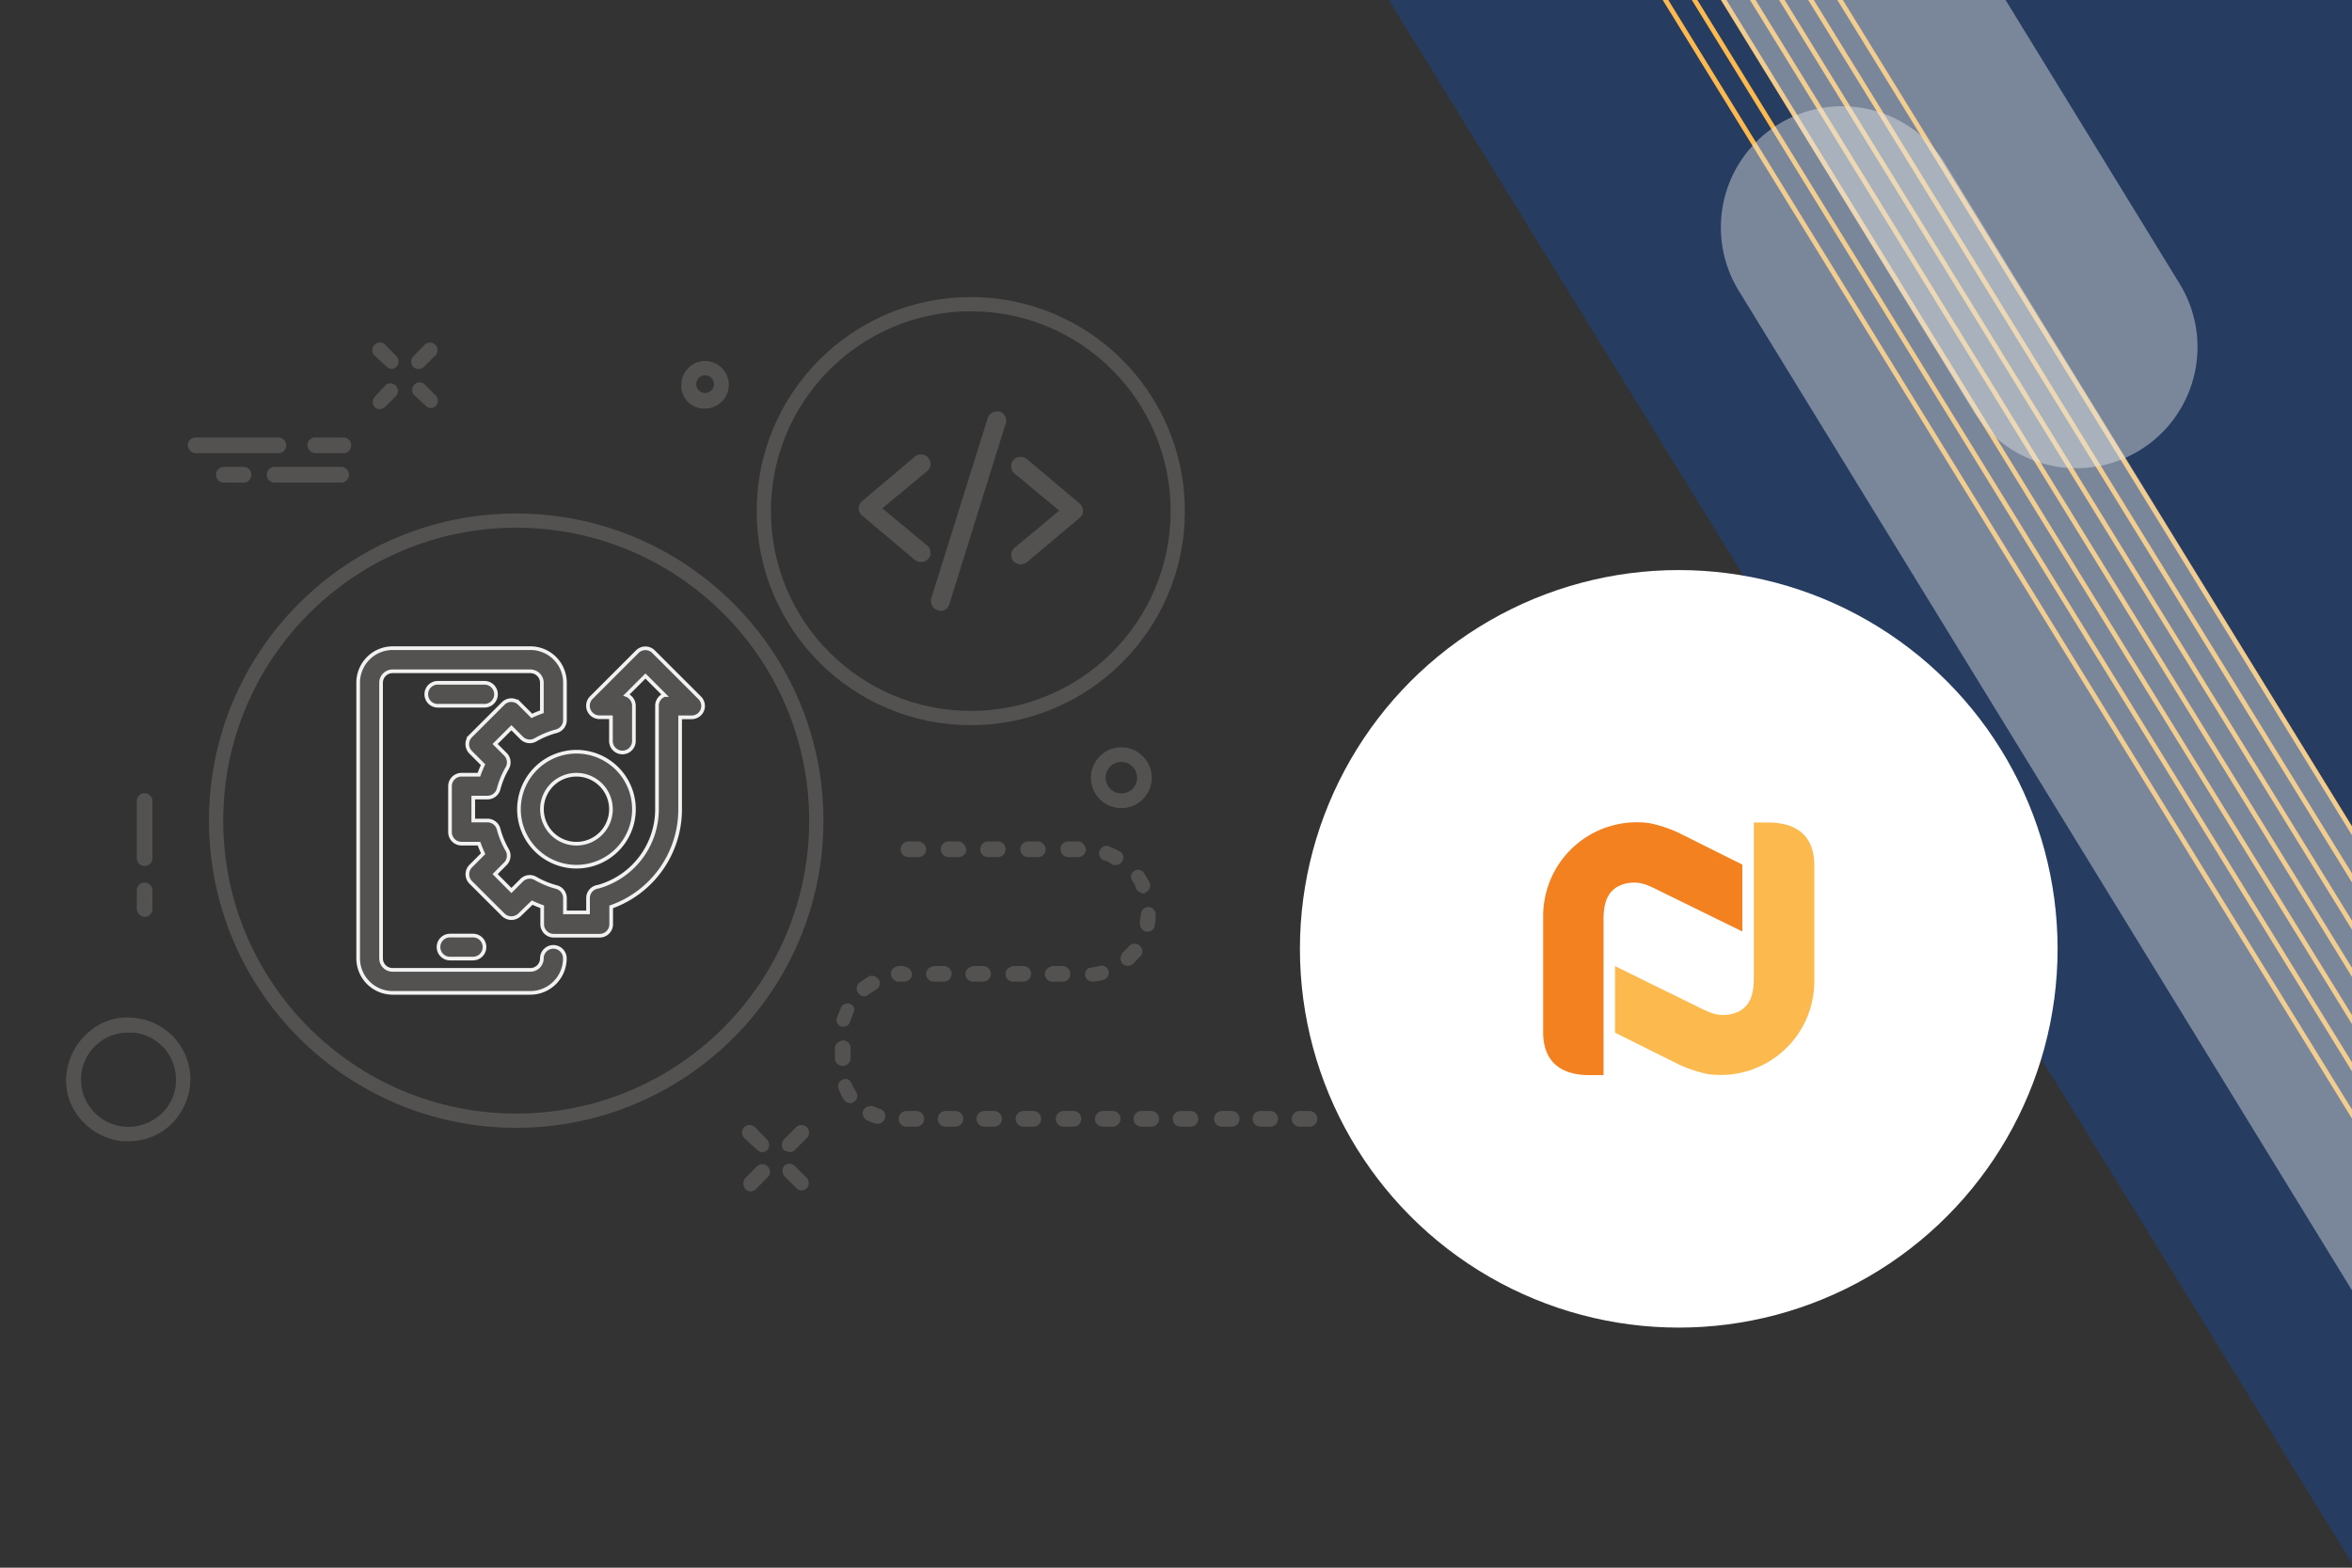 <svg xmlns="http://www.w3.org/2000/svg" viewBox="0 0 495 330"><rect x="0" y="0" width="495" height="330" fill="#333333" stroke="none"/><defs><style>.cls-1,.cls-3{fill:#545151;}.cls-2,.cls-4{fill:none;}.cls-2{stroke:#545151;stroke-width:3px;}.cls-2,.cls-3{stroke-miterlimit:10;}.cls-3{stroke:#f2f2f2;stroke-width:0.77px;}.cls-5{fill:#164a9e;opacity:0.43;}.cls-6{fill:#fff;}.cls-7{fill:#fcb94d;}.cls-8{fill:#f48120;}.cls-9{fill:#e6e6e6;opacity:0.44;}</style></defs><g id="Layer_2" data-name="Layer 2"><g id="Layer_1-2" data-name="Layer 1"><path class="cls-1" d="M28.28,214.27a12.17,12.17,0,0,0-9.49,2.88A13.51,13.51,0,0,0,14,226a12.22,12.22,0,0,0,2.89,9.49,13.53,13.53,0,0,0,8.87,4.75H27a13,13,0,0,0,8.26-2.89A13.54,13.54,0,0,0,40,228.51,13,13,0,0,0,28.28,214.27Zm5.16,20.63a10.11,10.11,0,0,1-7.22,2.27,9.94,9.94,0,0,1-6.81-3.51A9.89,9.89,0,0,1,27,217.36h1A9.9,9.9,0,0,1,37,228.09,9.62,9.62,0,0,1,33.44,234.9Z"/><path class="cls-1" d="M159.42,242.13a1.62,1.62,0,0,0,1,.41,1.59,1.59,0,0,0,1-.41,1.62,1.62,0,0,0,0-2.27L159,237.38a1.61,1.61,0,1,0-2.27,2.27Z"/><path class="cls-1" d="M165.2,247.7l2.47,2.47a1.49,1.49,0,0,0,2.07,0,1.62,1.62,0,0,0,0-2.27l-2.48-2.47a1.62,1.62,0,0,0-2.27,0A1.82,1.82,0,0,0,165.2,247.7Z"/><path class="cls-1" d="M156.94,250.38a1.51,1.51,0,0,0,2.07,0l2.47-2.48a1.61,1.61,0,1,0-2.27-2.27l-2.47,2.48A1.86,1.86,0,0,0,156.94,250.38Z"/><path class="cls-1" d="M166.23,242.54a1.59,1.59,0,0,0,1-.41l2.48-2.48a1.61,1.61,0,1,0-2.27-2.27L165,239.86a1.62,1.62,0,0,0,0,2.27A8.68,8.68,0,0,0,166.23,242.54Z"/><path class="cls-1" d="M81.41,77.23a1.57,1.57,0,0,0,1,.42,1.53,1.53,0,0,0,1-.42,1.62,1.62,0,0,0,0-2.27L81,72.49a1.61,1.61,0,0,0-2.27,2.27Z"/><path class="cls-1" d="M89.67,85.49a1.54,1.54,0,0,0,1,.41,1.57,1.57,0,0,0,1-.41,1.62,1.62,0,0,0,0-2.27l-2.48-2.48A1.61,1.61,0,0,0,87,83Z"/><path class="cls-1" d="M80,86.11a1.62,1.62,0,0,0,1-.41l2.47-2.48A1.61,1.61,0,0,0,81.2,81l-2.27,2.48a1.55,1.55,0,0,0,1,2.68Z"/><path class="cls-1" d="M88.22,77.65a1.55,1.55,0,0,0,1-.42l2.48-2.47a1.61,1.61,0,0,0-2.27-2.27L87,75a1.62,1.62,0,0,0,0,2.27A1.51,1.51,0,0,0,88.22,77.65Z"/><path class="cls-1" d="M236,157.31a6.4,6.4,0,1,0,6.4,6.39A6.43,6.43,0,0,0,236,157.31Zm0,9.7a3.31,3.31,0,1,1,3.31-3.31A3.27,3.27,0,0,1,236,167Z"/><path class="cls-1" d="M148.39,86a5,5,0,1,0-5-5A4.77,4.77,0,0,0,148.39,86Zm0-7a1.86,1.86,0,1,1-1.86,1.86A1.85,1.85,0,0,1,148.39,79Z"/><path class="cls-1" d="M30.44,182.28a1.63,1.63,0,0,0,1.65-1.65v-12a1.65,1.65,0,1,0-3.3,0v12A1.62,1.62,0,0,0,30.44,182.28Z"/><path class="cls-1" d="M30.44,193a1.63,1.63,0,0,0,1.65-1.65v-3.92a1.65,1.65,0,0,0-3.3,0v3.92A1.77,1.77,0,0,0,30.44,193Z"/><path class="cls-1" d="M41.17,95.4H58.71a1.66,1.66,0,0,0,0-3.31H41.17a1.62,1.62,0,0,0-1.65,1.65A1.78,1.78,0,0,0,41.17,95.4Z"/><path class="cls-1" d="M66.35,95.4h5.77a1.66,1.66,0,1,0,0-3.31H66.35a1.62,1.62,0,0,0-1.65,1.65A1.78,1.78,0,0,0,66.35,95.4Z"/><path class="cls-1" d="M71.92,98.28H57.68a1.66,1.66,0,0,0,0,3.31H71.92a1.66,1.66,0,0,0,0-3.31Z"/><path class="cls-1" d="M47,98.28a1.66,1.66,0,0,0,0,3.31h4.12a1.66,1.66,0,1,0,0-3.31Z"/><path class="cls-1" d="M237.43,203.33a1.57,1.57,0,0,0,1-.42l.62-.61c.41-.42.62-.83,1-1a1.61,1.61,0,1,0-2.48-2.06l-.82.83-.41.41a1.88,1.88,0,0,0-.21,2.27A1.8,1.8,0,0,0,237.43,203.33Z"/><path class="cls-1" d="M201.73,177.12h-2.07a1.65,1.65,0,0,0,0,3.3h2.07a1.63,1.63,0,0,0,1.65-1.65C203.17,177.94,202.55,177.12,201.73,177.12Z"/><path class="cls-1" d="M203.17,205a1.63,1.63,0,0,0,1.65,1.65h2.07a1.65,1.65,0,1,0,0-3.3h-2.07C204,203.53,203.17,204.15,203.17,205Z"/><path class="cls-1" d="M211.63,205a1.63,1.63,0,0,0,1.65,1.65h2.07a1.65,1.65,0,1,0,0-3.3h-2.07C212.25,203.53,211.63,204.15,211.63,205Z"/><path class="cls-1" d="M210,177.12h-2.06a1.65,1.65,0,0,0,0,3.3H210a1.65,1.65,0,0,0,0-3.3Z"/><path class="cls-1" d="M194.92,205a1.62,1.62,0,0,0,1.65,1.65h2.06a1.65,1.65,0,1,0,0-3.3h-2.06C195.53,203.53,194.92,204.15,194.92,205Z"/><path class="cls-1" d="M193.26,177.12H191.2a1.65,1.65,0,0,0,0,3.3h2.06a1.63,1.63,0,0,0,1.66-1.65A1.78,1.78,0,0,0,193.26,177.12Z"/><path class="cls-1" d="M241.14,196.1h.42a1.36,1.36,0,0,0,1.44-1.23,8.36,8.36,0,0,0,.21-2.27,1.55,1.55,0,0,0-3.1-.21c0,.62-.21,1.24-.21,1.86A1.8,1.8,0,0,0,241.14,196.1Z"/><path class="cls-1" d="M218.44,177.12h-2.06a1.65,1.65,0,0,0,0,3.3h2.06a1.62,1.62,0,0,0,1.65-1.65A1.77,1.77,0,0,0,218.44,177.12Z"/><path class="cls-1" d="M235.57,179.18c-.62-.41-1.44-.62-2.06-1a1.57,1.57,0,1,0-1.24,2.89,4.08,4.08,0,0,1,1.65.83c.21.2.41.2.83.2a1.55,1.55,0,0,0,1.44-.82A1.43,1.43,0,0,0,235.57,179.18Z"/><path class="cls-1" d="M240.52,188.06a.74.74,0,0,0,.62-.21,1.69,1.69,0,0,0,.83-2.06c-.41-.62-.83-1.45-1.24-2.07a1.49,1.49,0,0,0-2.48,1.65,4.21,4.21,0,0,1,.83,1.65A2.14,2.14,0,0,0,240.52,188.06Z"/><path class="cls-1" d="M228.35,205.19a1.55,1.55,0,0,0,1.44,1.44H230a7.66,7.66,0,0,0,2.27-.41,1.5,1.5,0,0,0-.83-2.89c-.62.2-1.24.2-1.85.41C229,203.53,228.35,204.36,228.35,205.19Z"/><path class="cls-1" d="M219.89,205a1.63,1.63,0,0,0,1.65,1.65h2.06a1.65,1.65,0,1,0,0-3.3h-2.06C220.71,203.53,219.89,204.15,219.89,205Z"/><path class="cls-1" d="M226.9,177.12h-2.06a1.65,1.65,0,0,0,0,3.3h2.06a1.62,1.62,0,0,0,1.65-1.65C228.35,177.94,227.73,177.12,226.9,177.12Z"/><path class="cls-1" d="M187.49,205a1.54,1.54,0,0,0,1,1.44c.2.21.41.21.82.21h1a1.76,1.76,0,0,0,1.65-1.44,1.81,1.81,0,0,0-1.24-1.66c-.21,0-.41-.2-.62-.2h-1C188.11,203.53,187.49,204.15,187.49,205Z"/><path class="cls-1" d="M199,233.87a1.65,1.65,0,0,0,0,3.3h2.07a1.65,1.65,0,0,0,0-3.3Z"/><path class="cls-1" d="M192.85,233.87h-2.06a1.65,1.65,0,0,0,0,3.3h2.06a1.65,1.65,0,1,0,0-3.3Z"/><path class="cls-1" d="M215.41,233.87a1.65,1.65,0,0,0,0,3.3h2.07a1.65,1.65,0,0,0,0-3.3Z"/><path class="cls-1" d="M209.22,233.87h-2.06a1.65,1.65,0,0,0,0,3.3h2.06a1.65,1.65,0,0,0,0-3.3Z"/><path class="cls-1" d="M232.11,233.87a1.65,1.65,0,0,0,0,3.3h2.06a1.65,1.65,0,1,0,0-3.3Z"/><path class="cls-1" d="M225.92,233.87h-2.07a1.65,1.65,0,0,0,0,3.3h2.07a1.65,1.65,0,0,0,0-3.3Z"/><path class="cls-1" d="M248.48,233.87a1.65,1.65,0,0,0,0,3.3h2.06a1.65,1.65,0,0,0,0-3.3Z"/><path class="cls-1" d="M242.29,233.87h-2.07a1.65,1.65,0,0,0,0,3.3h2.07a1.65,1.65,0,0,0,0-3.3Z"/><path class="cls-1" d="M257.15,233.87a1.65,1.65,0,0,0,0,3.3h2.07a1.65,1.65,0,0,0,0-3.3Z"/><path class="cls-1" d="M273.52,233.87a1.65,1.65,0,1,0,0,3.3h2.06a1.65,1.65,0,1,0,0-3.3Z"/><path class="cls-1" d="M267.33,233.87h-2.06a1.65,1.65,0,0,0,0,3.3h2.06a1.65,1.65,0,1,0,0-3.3Z"/><path class="cls-1" d="M181.71,233.66a1.6,1.6,0,0,0,.62,2.07,8.43,8.43,0,0,0,2.06.82h.41a1.51,1.51,0,0,0,1.45-1.23,1.48,1.48,0,0,0-1-1.86c-.62-.21-1-.41-1.65-.62A1.8,1.8,0,0,0,181.71,233.66Z"/><path class="cls-1" d="M175.72,220.66v2.07a1.65,1.65,0,1,0,3.3,0v-2.07a1.62,1.62,0,0,0-1.65-1.65C176.34,219.22,175.72,219.84,175.72,220.66Z"/><path class="cls-1" d="M182.74,205.6l-1.86,1.24a1.61,1.61,0,0,0-.2,2.27,1.46,1.46,0,0,0,1.23.62c.42,0,.62-.21,1-.42.41-.41,1-.62,1.44-1a1.47,1.47,0,0,0,.62-2.06A1.66,1.66,0,0,0,182.74,205.6Z"/><path class="cls-1" d="M179,211.38a1.5,1.5,0,0,0-2.06.82c-.21.62-.62,1.45-.82,2.07a1.46,1.46,0,0,0,1,1.85h.41a1.49,1.49,0,0,0,1.44-1.24c.21-.61.42-1,.62-1.65A1.24,1.24,0,0,0,179,211.38Z"/><path class="cls-1" d="M177.37,227.27a1.45,1.45,0,0,0-.82,2.06,9.22,9.22,0,0,0,1,2.06,1.7,1.7,0,0,0,1.24.83,1.21,1.21,0,0,0,.82-.21,1.46,1.46,0,0,0,.62-2.06c-.2-.41-.62-1-.82-1.44C179,227.27,178.2,226.85,177.37,227.27Z"/><circle class="cls-2" cx="204.31" cy="107.59" r="43.56"/><circle class="cls-2" cx="108.64" cy="172.75" r="63.16"/><path class="cls-3" d="M104.39,146.15a2.42,2.42,0,0,0-2.42-2.42H92.29a2.42,2.42,0,1,0,0,4.83H102A2.42,2.42,0,0,0,104.39,146.15Z"/><path class="cls-3" d="M94.71,201.78h4.84a2.42,2.42,0,0,0,0-4.84H94.71a2.42,2.42,0,0,0,0,4.84Z"/><path class="cls-3" d="M109.22,170.33a12.1,12.1,0,1,0,12.1-12.09A12.12,12.12,0,0,0,109.22,170.33Zm12.1-7.25a7.26,7.26,0,1,1-7.26,7.25A7.26,7.26,0,0,1,121.32,163.08Z"/><path class="cls-3" d="M147.22,146.85l-9.68-9.67a2.41,2.41,0,0,0-3.42,0l-9.67,9.67a2.42,2.42,0,0,0,1.71,4.13h2.42v4.84a2.42,2.42,0,1,0,4.83,0v-7.26a2.41,2.41,0,0,0-1.57-2.26l4-4,4,4a2.41,2.41,0,0,0-1.57,2.26v21.77a16.94,16.94,0,0,1-12.39,16.33,2.41,2.41,0,0,0-2.12,2.4v3H118.9v-3a2.41,2.41,0,0,0-1.81-2.34,18.1,18.1,0,0,1-4.38-1.81,2.41,2.41,0,0,0-2.92.38l-2.16,2.16L104.2,184l2.16-2.17a2.42,2.42,0,0,0,.38-2.92,17.83,17.83,0,0,1-1.8-4.38,2.43,2.43,0,0,0-2.34-1.81h-3v-4.83h3a2.43,2.43,0,0,0,2.34-1.81,17.55,17.55,0,0,1,1.81-4.39,2.41,2.41,0,0,0-.39-2.92l-2.16-2.16,3.43-3.42,2.16,2.16a2.41,2.41,0,0,0,2.92.38,18.26,18.26,0,0,1,4.38-1.81,2.42,2.42,0,0,0,1.81-2.34v-7.88a7.27,7.27,0,0,0-7.26-7.26h-29a7.27,7.27,0,0,0-7.26,7.26v58.05A7.27,7.27,0,0,0,82.62,209h29a7.27,7.27,0,0,0,7.26-7.26,2.42,2.42,0,0,0-4.84,0,2.42,2.42,0,0,1-2.42,2.42h-29a2.42,2.42,0,0,1-2.42-2.42V143.73a2.42,2.42,0,0,1,2.42-2.42h29a2.42,2.42,0,0,1,2.42,2.42v6.1a21.3,21.3,0,0,0-2.11.87l-2.61-2.61a2.41,2.41,0,0,0-3.42,0l-6.85,6.84a2.43,2.43,0,0,0,0,3.42l2.61,2.62c-.32.69-.61,1.39-.87,2.11H97.13a2.42,2.42,0,0,0-2.42,2.42v9.67a2.42,2.42,0,0,0,2.42,2.42h3.68c.26.71.55,1.42.87,2.11l-2.61,2.62a2.43,2.43,0,0,0,0,3.42l6.85,6.84a2.48,2.48,0,0,0,3.42,0L112,190a21.3,21.3,0,0,0,2.11.87v3.68a2.42,2.42,0,0,0,2.42,2.42h9.68a2.42,2.42,0,0,0,2.42-2.42v-3.65a21.78,21.78,0,0,0,14.51-20.54V151h2.42a2.42,2.42,0,0,0,2.24-1.49A2.44,2.44,0,0,0,147.22,146.85Z"/><path class="cls-1" d="M185.69,107l9.41-7.8a2,2,0,0,0-2.55-3.09l-11.16,9.41a2.17,2.17,0,0,0-.68,1.48,1.91,1.91,0,0,0,.68,1.48l11.16,9.42a2.24,2.24,0,0,0,1.34.4,1.94,1.94,0,0,0,1.48-.67,1.52,1.52,0,0,0,.4-1.48,1.64,1.64,0,0,0-.67-1.35Z"/><path class="cls-1" d="M227.24,106,216.08,96.6a2.08,2.08,0,0,0-2.82.27,1.51,1.51,0,0,0-.41,1.48,1.63,1.63,0,0,0,.68,1.34l9.41,7.8-9.41,7.8a2.08,2.08,0,0,0-.27,2.83,2.16,2.16,0,0,0,1.48.67,2.58,2.58,0,0,0,1.34-.41L227.24,109a2,2,0,0,0,0-3Z"/><path class="cls-1" d="M210.43,86.65h0A2.13,2.13,0,0,0,207.88,88L196,125.92a2.12,2.12,0,0,0,1.35,2.55c.13,0,.4.14.54.14a1.9,1.9,0,0,0,1.88-1.35l11.83-37.92A2,2,0,0,0,210.43,86.65Z"/><rect class="cls-4" width="495" height="330"/><polygon class="cls-5" points="292.29 0 495 329.04 495 0 292.29 0"/><circle class="cls-6" cx="353.31" cy="199.73" r="79.73"/><g id="Group_1019" data-name="Group 1019"><g id="Group_1017" data-name="Group 1017"><path id="Path_344" data-name="Path 344" class="cls-7" d="M372,173.13h-2.89V205.9c0,3.52-.83,5.56-2.78,6.81a7.39,7.39,0,0,1-5.94.58c-.08,0-1.13-.43-1.73-.7l-18.76-9.22v14l13.36,6.67a26.62,26.62,0,0,0,6.32,2.08,21,21,0,0,0,2.5.16A19.69,19.69,0,0,0,381.53,210a19,19,0,0,0,.31-3.45V182.15C381.84,178,380.14,173.13,372,173.13Z"/></g><g id="Group_1018" data-name="Group 1018"><path id="Path_345" data-name="Path 345" class="cls-8" d="M334.59,226.32h2.89V193.56c0-3.53.83-5.57,2.78-6.82a7.39,7.39,0,0,1,5.94-.58c.09,0,1.14.43,1.73.71l18.76,9.21V182l-13.35-6.67a26.69,26.69,0,0,0-6.33-2.08,20.85,20.85,0,0,0-2.5-.16,19.7,19.7,0,0,0-19.43,16.3,19.94,19.94,0,0,0-.31,3.45V217.3C324.77,221.42,326.48,226.32,334.59,226.32Z"/></g></g><polygon class="cls-7" points="495 175.83 495 173.92 387.85 0 386.68 0 495 175.83"/><polygon class="cls-7" points="495 185.77 495 183.86 381.73 0 380.55 0 495 185.77"/><polygon class="cls-7" points="495 195.71 495 193.81 375.6 0 374.43 0 495 195.71"/><polygon class="cls-7" points="495 205.65 495 203.75 369.48 0 368.3 0 495 205.65"/><polygon class="cls-7" points="495 215.59 495 213.69 363.35 0 362.18 0 495 215.59"/><polygon class="cls-7" points="495 225.53 495 223.63 357.23 0 356.06 0 495 225.53"/><polygon class="cls-7" points="495 235.48 495 233.57 351.11 0 349.93 0 495 235.48"/><path class="cls-9" d="M495,174.08,409.34,34.42a25.5,25.5,0,0,0-43.47,26.67L495,271.62Z"/><path class="cls-9" d="M415.18,86.28a25.5,25.5,0,1,0,43.47-26.67L422.09,0H362.26Z"/></g></g></svg>